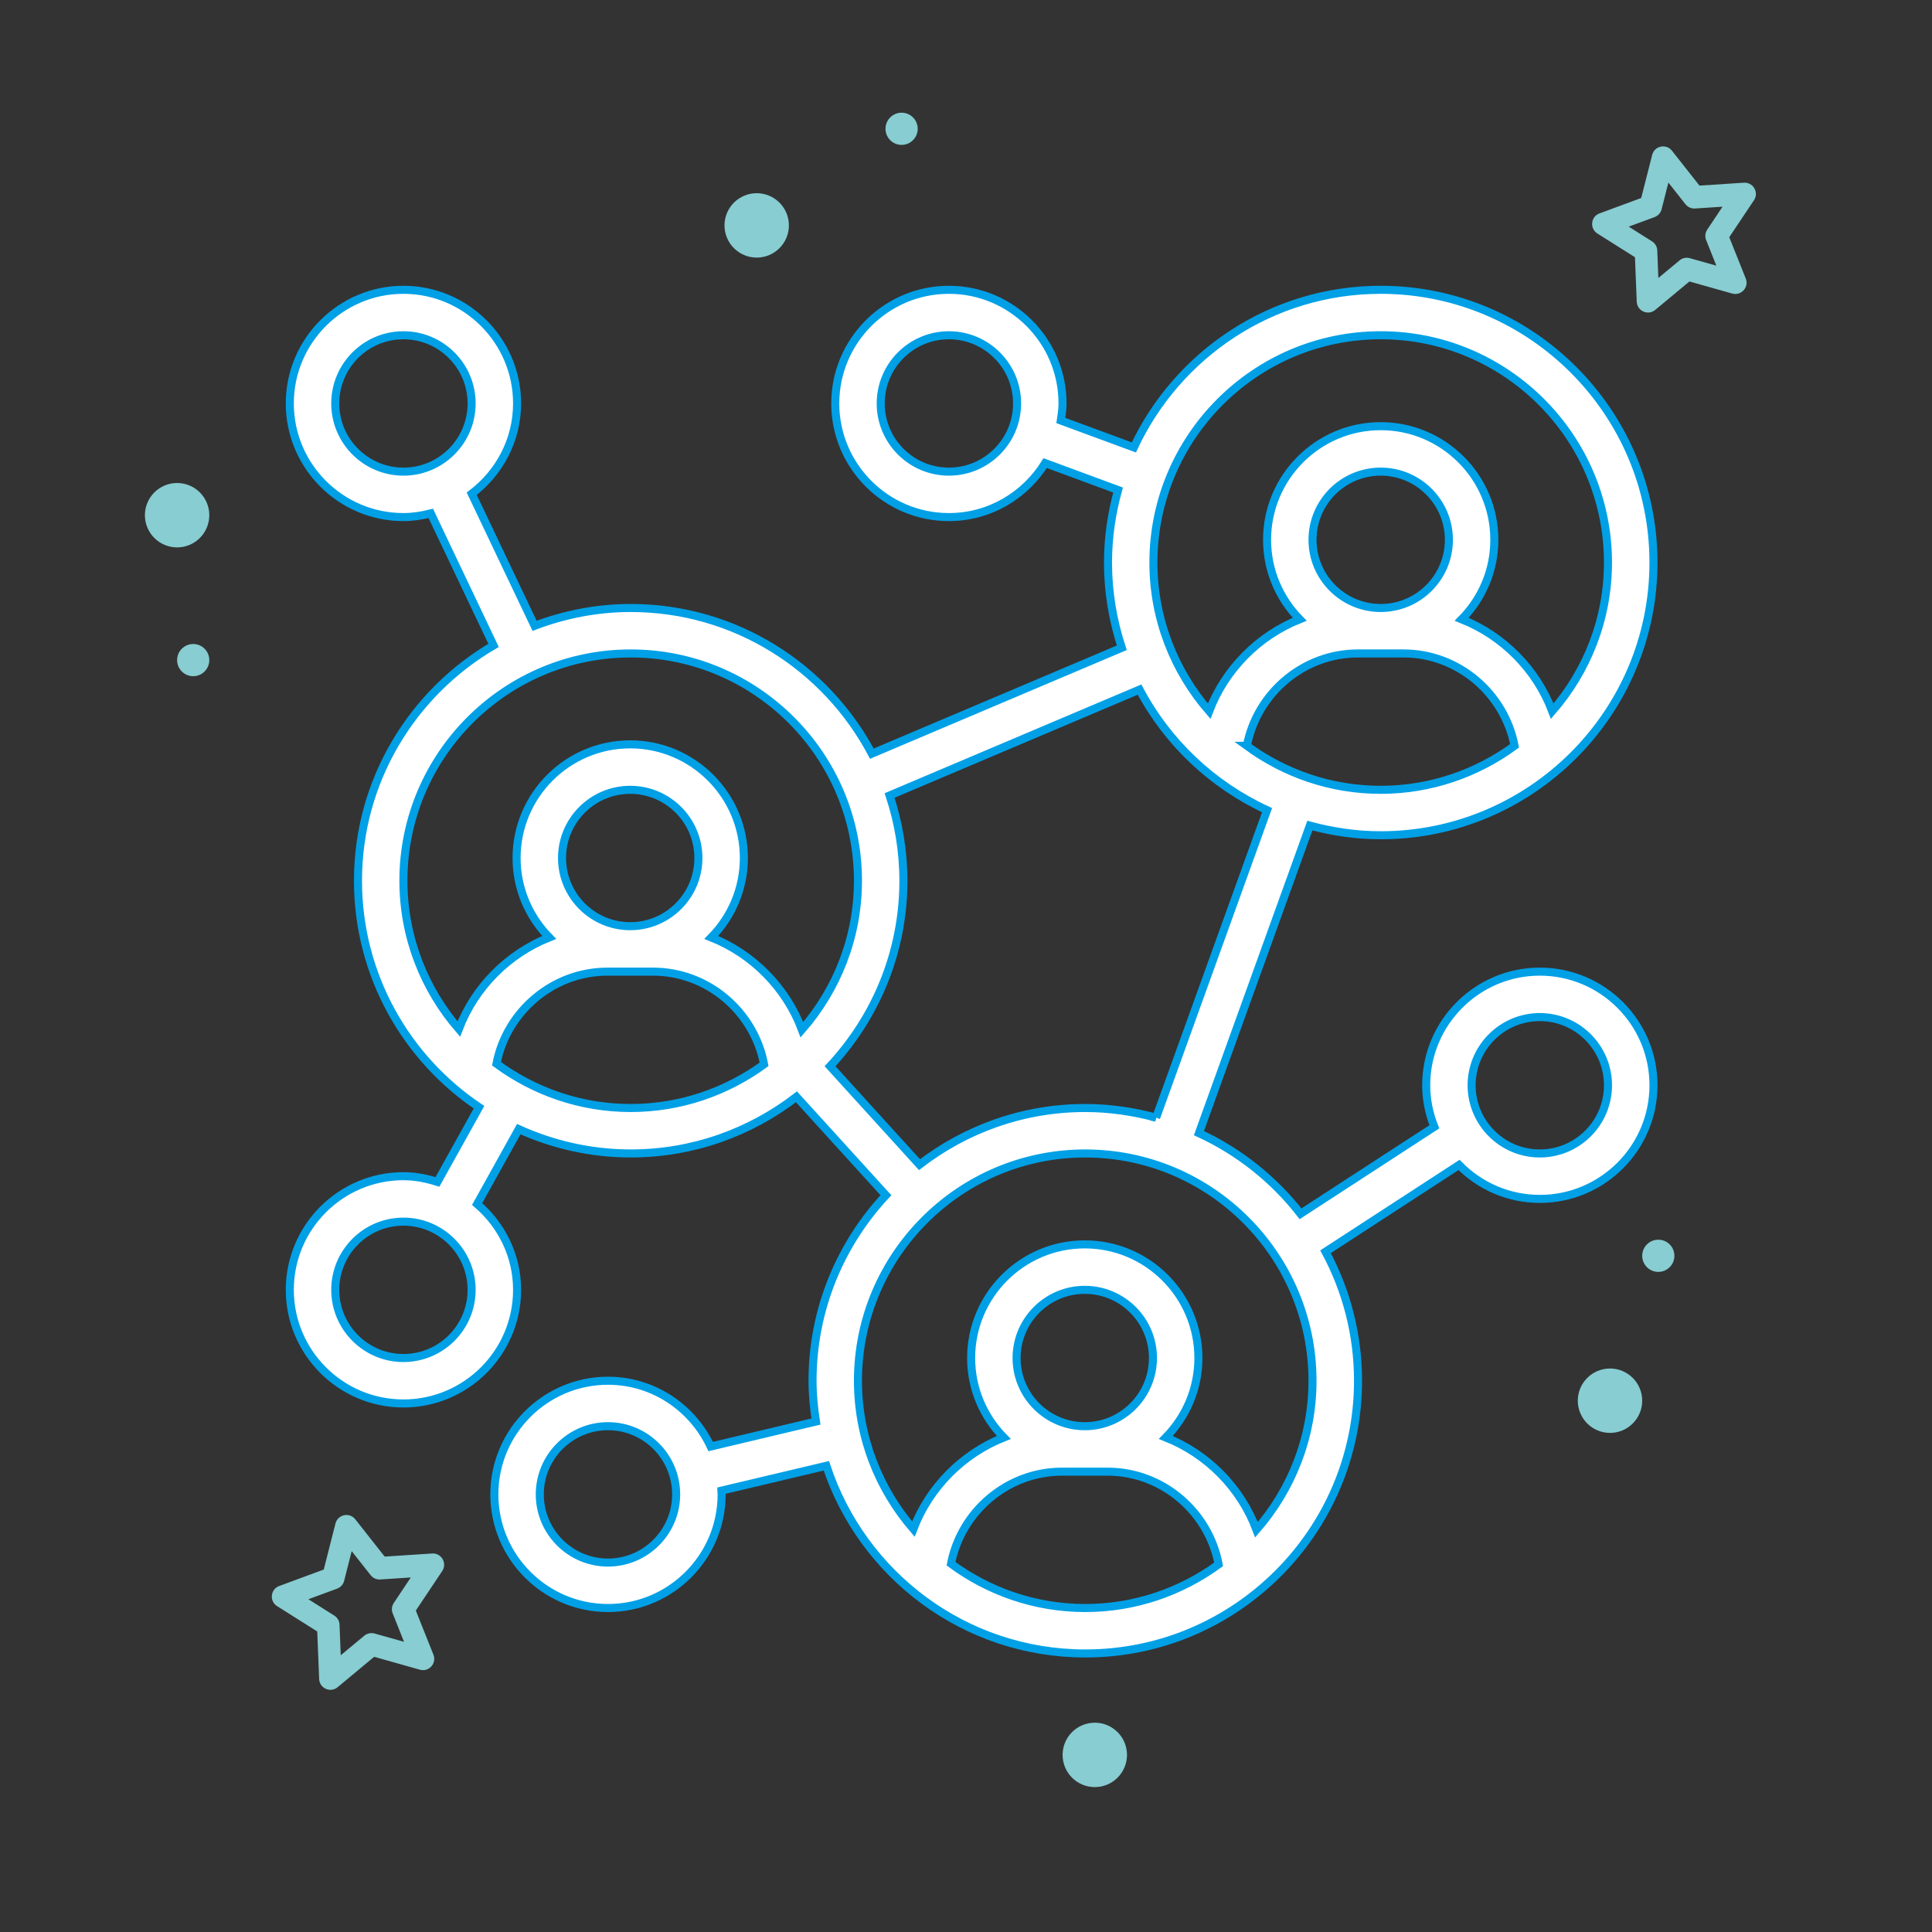 <svg xmlns="http://www.w3.org/2000/svg" width="120" height="120" viewBox="0 0 120 120">
    <rect x="0" y="0" width="120" height="120" fill="#333333" stroke="none"/>
    <g fill="none" fill-rule="evenodd">
        <g>
            <g>
                <g>
                    <g transform="translate(-623 -1043) translate(0 608) translate(603 435) translate(20)">
                        <path fill="#87CDD2" fill-rule="nonzero" d="M20.521 97.037l-2.92.425-.099.021c-.5.145-.68.792-.29 1.173l2.114 2.06-.499 2.91-.01.1c-.018.521.543.893 1.026.639l2.613-1.375 2.613 1.375.092.04c.49.178 1.016-.24.924-.778l-.5-2.91 2.115-2.06.067-.075c.32-.412.085-1.041-.455-1.12l-2.922-.425-1.306-2.647c-.257-.52-.999-.52-1.256 0l-1.307 2.647zm1.935-.756l.842 1.706.05.085c.109.16.281.27.477.298l1.881.273-1.36 1.328-.066.073c-.12.154-.17.352-.136.547l.32 1.874-1.682-.885-.105-.044c-.18-.06-.377-.045-.547.044l-1.684.885.322-1.874.01-.098c.006-.194-.07-.384-.211-.522l-1.363-1.328 1.883-.273c.228-.033.425-.176.527-.383l.842-1.706z" transform="rotate(-12 22.456 99.223)"/>
                        <path fill="#87CDD2" fill-rule="nonzero" d="M102.334 11.867l-2.734.398-.098.02c-.5.145-.68.793-.29 1.174l1.978 1.927-.467 2.724-.01.1c-.017.52.543.892 1.026.638l2.445-1.286 2.446 1.286.09.04c.491.178 1.018-.24.925-.778l-.468-2.724 1.98-1.927.066-.075c.32-.411.086-1.04-.454-1.12l-2.735-.397-1.222-2.477c-.257-.52-.999-.52-1.255 0l-1.223 2.477zm1.85-.586l.758 1.536.05.085c.109.16.282.27.477.298l1.694.246-1.226 1.195-.065.073c-.119.154-.17.352-.136.547l.289 1.687-1.515-.796-.105-.045c-.179-.06-.376-.045-.546.045l-1.516.796.29-1.687.01-.097c.005-.195-.07-.385-.212-.523l-1.226-1.195 1.694-.246c.228-.033.426-.176.528-.383l.757-1.536z" transform="rotate(-12 104.184 13.965)"/>
                        <circle cx="11" cy="32" r="2" fill="#87CDD2"/>
                        <circle cx="68" cy="109" r="2" fill="#87CDD2"/>
                        <circle cx="100" cy="87" r="2" fill="#87CDD2"/>
                        <circle cx="47" cy="14" r="2" fill="#87CDD2"/>
                        <circle cx="103" cy="78" r="1" fill="#87CDD2"/>
                        <circle cx="56" cy="8" r="1" fill="#87CDD2"/>
                        <circle cx="12" cy="41" r="1" fill="#87CDD2"/>
                        <g fill="#FFF" fill-rule="nonzero" stroke="#00A0E6" stroke-width=".5">
                            <path d="M67.76 33.88c9.342 0 16.94-7.598 16.94-16.94C84.7 7.6 77.102 0 67.76 0c-6.783 0-12.63 4.016-15.334 9.79L47.89 8.117c.053-.35.106-.698.106-1.058C47.997 3.166 44.83 0 40.938 0c-3.892 0-7.058 3.166-7.058 7.059 0 3.892 3.166 7.058 7.058 7.058 2.527 0 4.733-1.348 5.979-3.353l4.528 1.673c-.396 1.436-.625 2.943-.625 4.503 0 1.85.307 3.625.857 5.294l-15.525 6.578c-2.844-5.375-8.484-9.049-14.977-9.049-2.103 0-4.112.403-5.971 1.108L11.3 12.666c1.701-1.292 2.817-3.314 2.817-5.608C14.117 3.166 10.95 0 7.058 0 3.166 0 0 3.166 0 7.058c0 3.893 3.166 7.059 7.058 7.059.586 0 1.15-.092 1.698-.23l3.9 8.199c-5.026 2.94-8.421 8.385-8.421 14.618 0 5.855 2.986 11.025 7.517 14.067l-2.583 4.64c-.67-.211-1.37-.356-2.11-.356C3.165 55.055 0 58.221 0 62.113c0 3.893 3.166 7.059 7.058 7.059 3.893 0 7.059-3.166 7.059-7.059 0-2.138-.974-4.033-2.481-5.329l2.586-4.651c2.125.963 4.475 1.51 6.953 1.51 3.875 0 7.436-1.32 10.295-3.518l5.555 6.112c-2.817 3.028-4.557 7.07-4.557 11.523 0 .865.085 1.705.212 2.534l-6.536 1.553c-1.13-2.407-3.554-4.087-6.38-4.087-3.893 0-7.059 3.166-7.059 7.059 0 3.892 3.166 7.058 7.059 7.058 3.892 0 7.058-3.166 7.058-7.058 0-.078-.021-.152-.021-.23l6.525-1.546C35.55 79.802 41.912 84.7 49.41 84.7c9.341 0 16.94-7.598 16.94-16.94 0-2.897-.735-5.626-2.02-8.011l8.294-5.393c1.278 1.302 3.056 2.11 5.019 2.11 3.892 0 7.058-3.165 7.058-7.058 0-3.892-3.166-7.058-7.058-7.058-3.893 0-7.059 3.166-7.059 7.058 0 .91.187 1.779.505 2.58l-8.311 5.403c-1.662-2.138-3.822-3.864-6.31-5.011l6.889-19.1c1.408.377 2.88.6 4.404.6h0zM40.938 11.294c-2.336 0-4.235-1.9-4.235-4.235 0-2.337 1.899-4.235 4.235-4.235 2.336 0 4.235 1.898 4.235 4.235 0 2.336-1.899 4.235-4.235 4.235zM2.823 7.059c0-2.337 1.899-4.235 4.235-4.235 2.336 0 4.235 1.898 4.235 4.235 0 2.336-1.899 4.235-4.235 4.235-2.336 0-4.235-1.9-4.235-4.235zm4.235 59.29c-2.336 0-4.235-1.9-4.235-4.235 0-2.337 1.899-4.235 4.235-4.235 2.336 0 4.235 1.898 4.235 4.235 0 2.336-1.899 4.235-4.235 4.235zm12.704 12.704c-2.336 0-4.235-1.899-4.235-4.235 0-2.336 1.9-4.235 4.235-4.235 2.337 0 4.235 1.899 4.235 4.235 0 2.336-1.898 4.235-4.235 4.235zm57.878-33.88c2.336 0 4.235 1.899 4.235 4.235 0 2.336-1.899 4.235-4.235 4.235-2.336 0-4.235-1.899-4.235-4.235 0-2.336 1.899-4.235 4.235-4.235zM59.443 28.325c.632-3.268 3.508-5.738 6.903-5.738h2.824c3.395 0 6.27 2.47 6.903 5.738-2.337 1.708-5.206 2.732-8.315 2.732-3.11 0-5.978-1.024-8.315-2.732zm8.315-8.562c-2.336 0-4.235-1.898-4.235-4.235 0-2.336 1.899-4.235 4.235-4.235 2.336 0 4.235 1.9 4.235 4.235 0 2.337-1.899 4.235-4.235 4.235zm0-16.94c7.785 0 14.116 6.332 14.116 14.117 0 3.53-1.312 6.755-3.462 9.233-.988-2.605-3.052-4.684-5.622-5.71 1.25-1.275 2.026-3.014 2.026-4.934 0-3.893-3.165-7.059-7.058-7.059S60.7 11.636 60.7 15.53c0 1.92.776 3.66 2.025 4.933-2.569 1.027-4.63 3.106-5.622 5.71-2.149-2.477-3.462-5.703-3.462-9.232 0-7.785 6.332-14.117 14.117-14.117zM7.056 36.703c0-7.785 6.331-14.116 14.117-14.116 7.785 0 14.116 6.331 14.116 14.116 0 3.54-1.32 6.773-3.48 9.254-.984-2.615-3.052-4.705-5.628-5.732 1.245-1.274 2.022-3.014 2.022-4.933 0-3.893-3.166-7.059-7.059-7.059-3.892 0-7.058 3.166-7.058 7.059 0 1.92.777 3.66 2.026 4.933-2.562 1.024-4.623 3.092-5.615 5.69-2.139-2.478-3.44-5.693-3.44-9.211h0zm9.853-1.411c0-2.336 1.9-4.235 4.235-4.235 2.337 0 4.235 1.899 4.235 4.235 0 2.336-1.898 4.235-4.235 4.235-2.336 0-4.235-1.899-4.235-4.235zm-4.072 12.776c.635-3.254 3.508-5.718 6.896-5.718h2.823c3.399 0 6.282 2.481 6.903 5.757-2.33 1.697-5.188 2.713-8.286 2.713-3.12 0-6-1.03-8.336-2.752h0zM41.07 79.124c.635-3.254 3.508-5.717 6.896-5.717h2.823c3.399 0 6.282 2.481 6.903 5.756-2.33 1.698-5.188 2.714-8.286 2.714-3.12 0-6-1.03-8.336-2.753h0zm8.307-8.54c-2.336 0-4.235-1.899-4.235-4.235 0-2.336 1.9-4.235 4.235-4.235 2.337 0 4.235 1.899 4.235 4.235 0 2.336-1.898 4.235-4.235 4.235zm14.145-2.824c0 3.54-1.32 6.773-3.48 9.254-.984-2.615-3.052-4.705-5.629-5.732 1.246-1.274 2.022-3.013 2.022-4.933 0-3.893-3.165-7.059-7.058-7.059-3.892 0-7.058 3.166-7.058 7.059 0 1.92.776 3.66 2.026 4.933-2.562 1.024-4.624 3.092-5.615 5.69-2.139-2.478-3.441-5.693-3.441-9.211 0-7.786 6.331-14.117 14.116-14.117 7.786 0 14.117 6.331 14.117 14.117h0zM53.81 51.42c-1.408-.377-2.88-.6-4.405-.6-3.875 0-7.435 1.32-10.294 3.519l-5.555-6.113c2.816-3.028 4.556-7.068 4.556-11.522 0-1.85-.307-3.625-.858-5.294l15.525-6.578c1.74 3.289 4.532 5.925 7.92 7.488l-6.89 19.1z" transform="translate(18 18)"/>
                        </g>
                    </g>
                </g>
            </g>
        </g>
    </g>
</svg>
